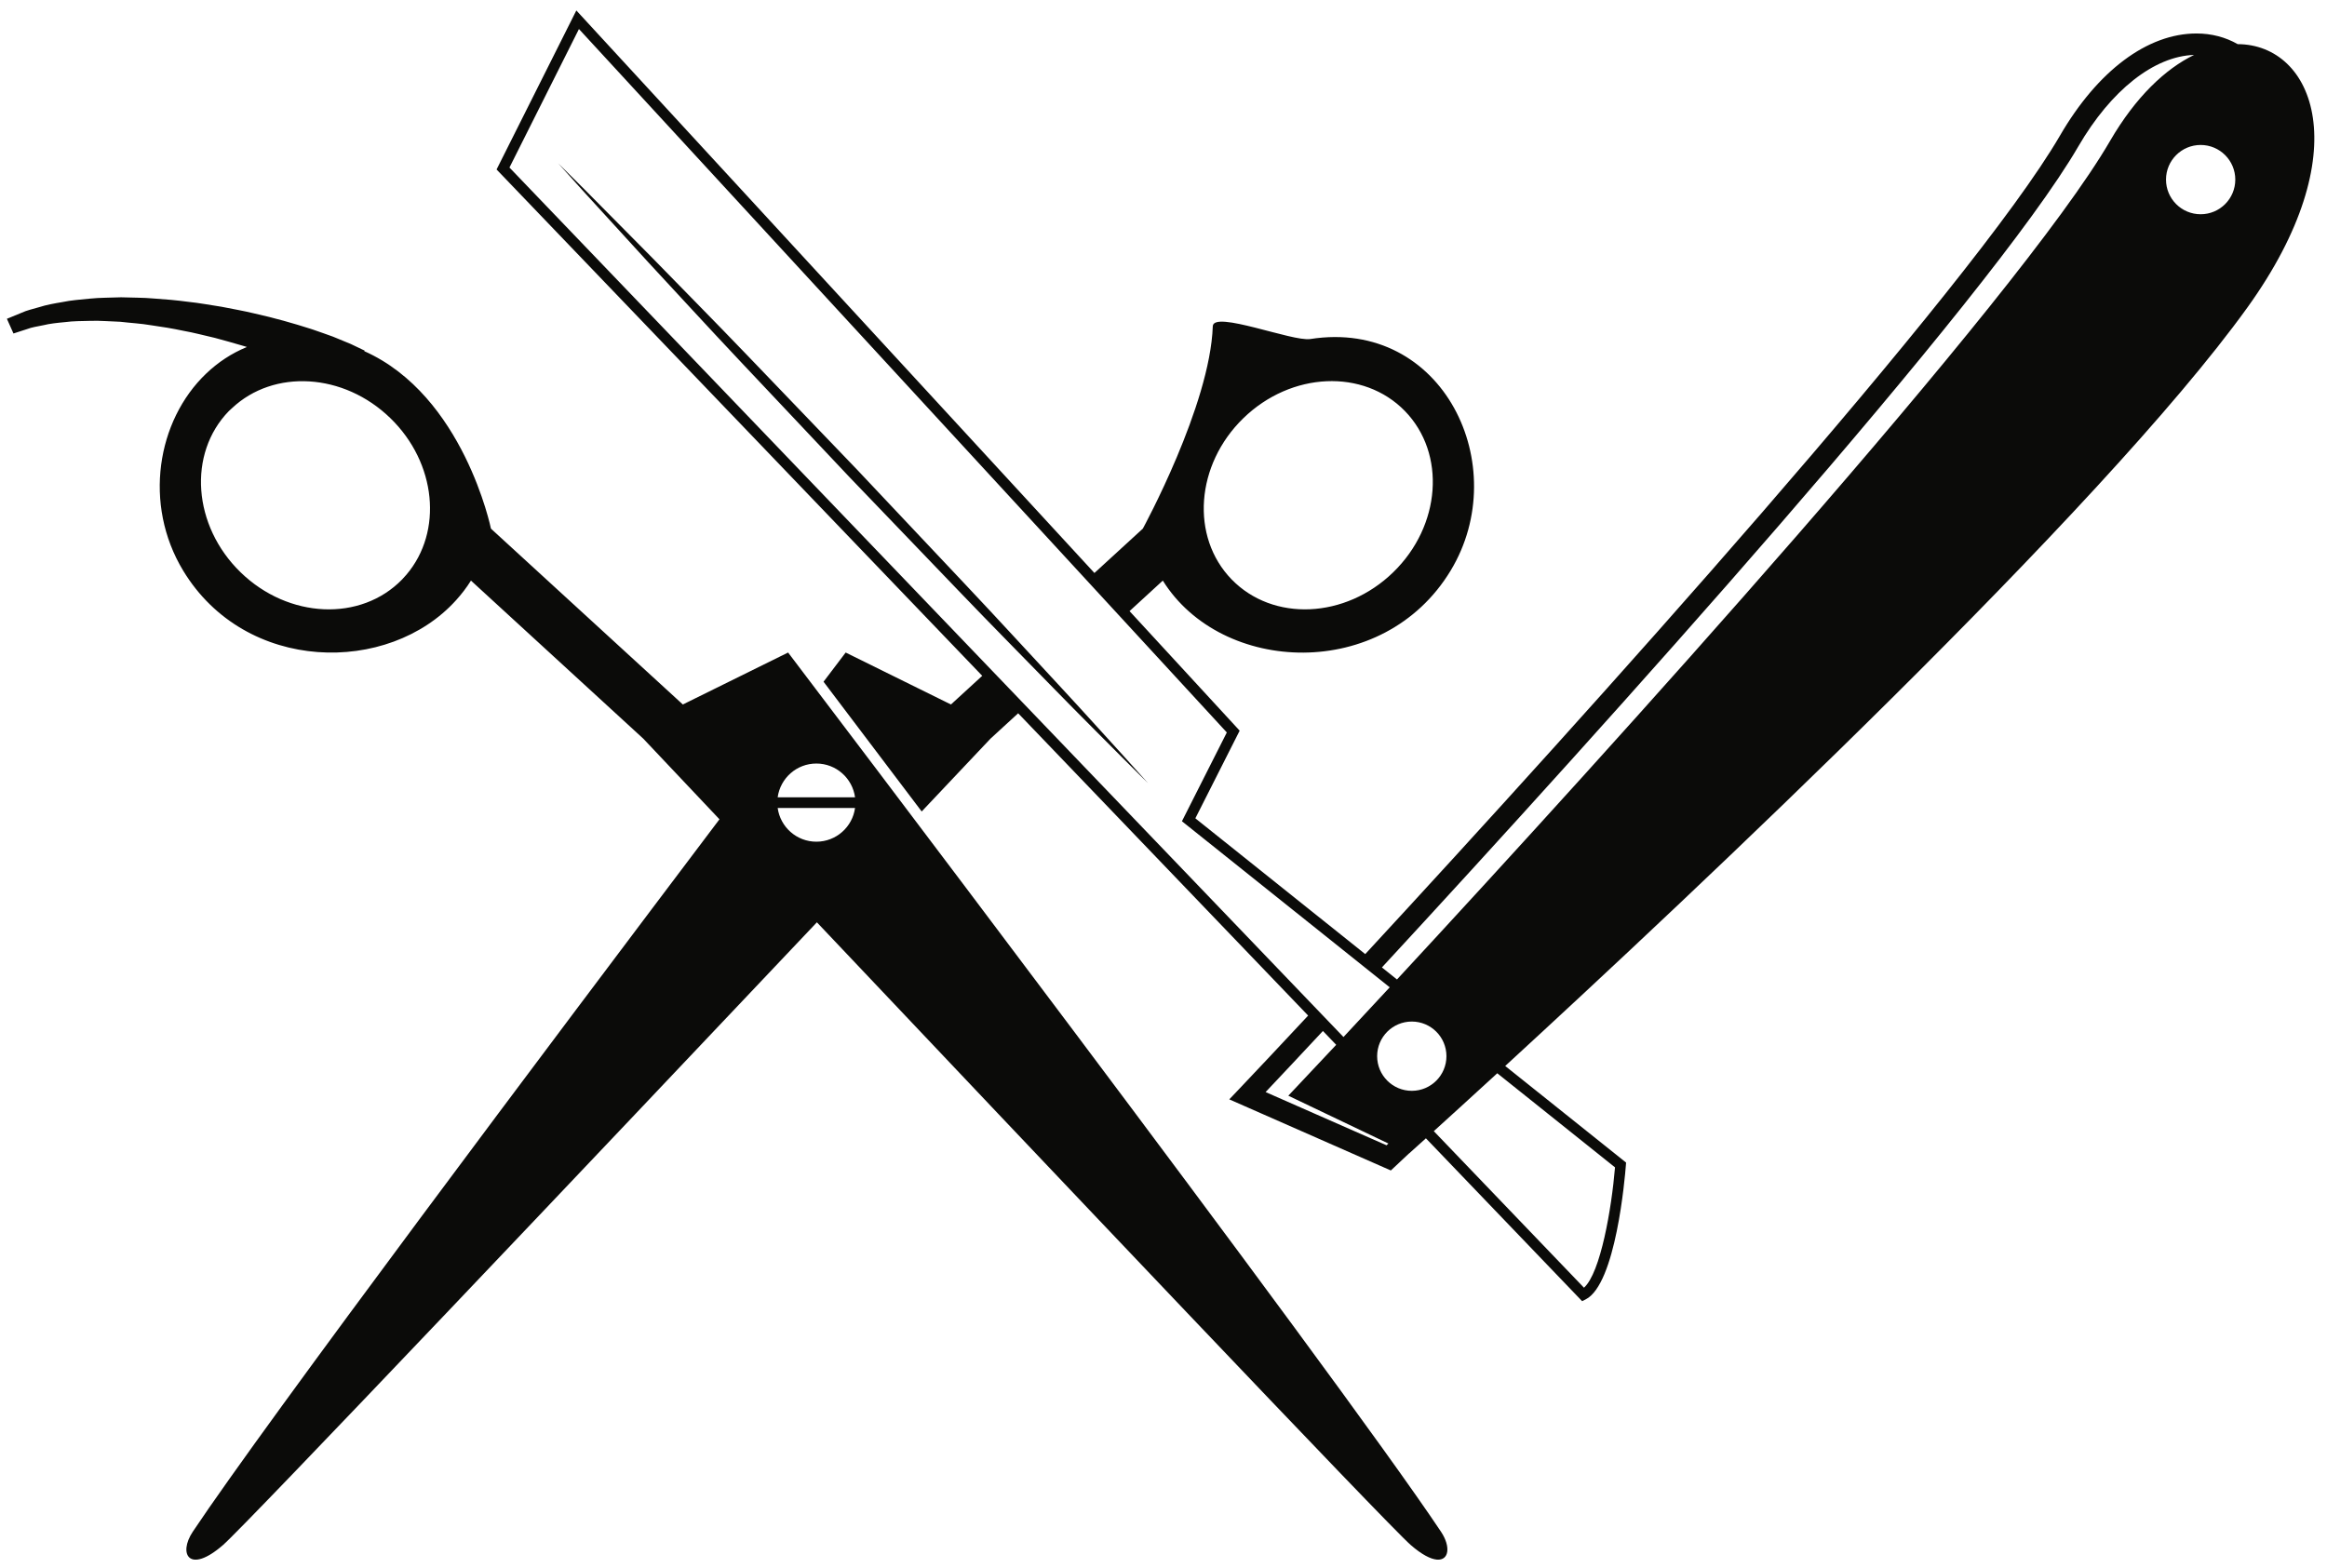 <?xml version="1.0" encoding="UTF-8"?>
<!DOCTYPE svg PUBLIC "-//W3C//DTD SVG 1.1//EN" "http://www.w3.org/Graphics/SVG/1.1/DTD/svg11.dtd">
<svg version="1.1" xmlns="http://www.w3.org/2000/svg" xmlns:xlink="http://www.w3.org/1999/xlink" x="0" y="0" width="583" height="393" viewBox="0, 0, 583, 393">
  <g id="Layer_1">
    <path d="M281.444,189.387 C285.365,193.748 287.606,196.241 287.606,196.241 C287.606,196.241 285.229,193.879 281.068,189.744 C276.948,185.57 270.983,179.686 263.971,172.486 C256.962,165.279 248.699,156.957 240.006,147.885 C231.308,138.823 222.028,129.153 212.747,119.485 C203.555,109.734 194.362,99.984 185.745,90.842 C177.122,81.704 169.22,73.039 162.372,65.681 C155.59,58.258 149.941,52.074 145.986,47.746 C142.064,43.384 139.823,40.89 139.823,40.89 C139.823,40.89 142.201,43.253 146.36,47.387 C150.487,51.553 156.382,57.505 163.456,64.649 C170.464,71.855 178.723,80.181 187.421,89.248 C196.12,98.313 205.4,107.978 214.681,117.646 C223.873,127.395 233.067,137.147 241.686,146.29 C250.313,155.423 258.21,164.093 265.059,171.45 C271.9,178.813 277.481,185.065 281.444,189.387 M551.343,53.69 C546.55,53.69 542.665,49.803 542.665,45.009 C542.665,40.215 546.55,36.328 551.343,36.328 C556.138,36.328 560.023,40.215 560.023,45.009 C560.023,49.803 556.138,53.69 551.343,53.69 M528.642,35.327 C505.501,75.153 402.41,188.856 349.996,245.455 L346.221,242.438 C401.504,182.625 498.397,75.077 520.712,36.668 C528.893,22.592 539.682,14.095 549.696,13.764 C542.529,17.251 535.093,24.225 528.642,35.327 M404.622,292.542 C403.761,302.871 401.004,318.956 396.847,322.7 C393.466,319.175 379.376,304.485 359.22,283.468 C363.025,280.02 368.45,275.082 375.122,268.961 L404.622,292.542 z M353.708,273.361 C348.914,273.361 345.026,269.473 345.026,264.679 C345.026,259.885 348.914,256.001 353.708,256.001 C358.501,256.001 362.387,259.885 362.387,264.679 C362.387,269.473 358.501,273.361 353.708,273.361 M347.381,287.008 L317.083,273.672 C320.93,269.601 325.798,264.416 331.442,258.364 C332.562,259.53 333.667,260.684 334.768,261.832 C329.559,267.403 325.454,271.763 322.772,274.585 L347.848,286.569 C347.691,286.718 347.52,286.879 347.381,287.008 M127.64,41.984 L145.048,7.274 L307.364,183.554 L296.118,205.803 L348.177,247.42 C343.929,252.004 340.049,256.174 336.593,259.876 C266.057,186.33 156.021,71.595 127.64,41.984 M311.511,104.798 C323.499,93.145 341.617,92.348 351.985,103.009 C362.35,113.674 361.035,131.767 349.047,143.416 C337.06,155.069 318.942,155.867 308.574,145.205 C298.208,134.54 299.524,116.45 311.511,104.798 M560.629,11.062 C557.582,9.325 554.086,8.39 550.305,8.39 C538.016,8.39 525.549,17.72 516.097,33.987 C493.957,72.089 397.129,179.509 342.041,239.097 L299.48,205.072 L310.582,183.106 L282.994,153.145 L291.329,145.496 C306.018,169.09 346.58,170.868 363.44,142.992 C379.257,116.836 361.604,79.729 328.274,84.961 C323.84,85.658 303.984,77.726 303.849,81.755 C303.181,101.596 286.321,132.477 286.321,132.477 L274.196,143.591 L144.394,2.622 L124.41,42.469 L125.062,43.15 C142.32,61.159 193.102,114.113 246.084,169.361 L238.249,176.544 L211.873,163.524 C211.873,163.524 209.871,166.163 206.327,170.837 C211.919,178.217 220.525,189.587 230.918,203.357 C241.6,192.051 248.151,185.112 248.151,185.112 L255.087,178.748 C280.328,205.068 305.662,231.483 327.739,254.504 C320.65,262.106 314.792,268.332 310.597,272.748 L307.981,275.5 L348.457,293.318 L349.743,292.118 C349.871,291.999 351.018,290.925 353.02,289.041 L353.04,289.05 C353.04,289.05 354.528,287.716 357.241,285.261 C380.506,309.521 395.7,325.362 395.7,325.362 L396.381,326.074 L397.26,325.632 C404.836,321.844 407.106,295.083 407.339,292.045 L407.393,291.341 L377.111,267.134 C424.077,223.98 526.542,127.777 563.015,77.12 C590.951,38.32 579.746,11.144 560.629,11.062 M204.529,210.929 C199.574,210.929 195.489,207.247 194.836,202.472 L214.221,202.472 C213.569,207.247 209.483,210.929 204.529,210.929 M204.529,191.342 C209.483,191.342 213.569,195.026 214.221,199.801 L194.836,199.801 C195.49,195.026 199.574,191.342 204.529,191.342 M101.847,143.988 C101.496,144.402 101.132,144.81 100.75,145.205 C90.38,155.867 72.263,155.069 60.276,143.416 C48.29,131.767 46.975,113.674 57.34,103.009 C57.589,102.754 57.862,102.537 58.119,102.294 C68.591,92.424 86.114,93.424 97.813,104.798 C109.355,116.018 110.997,133.207 101.847,143.988 M197.449,163.524 L171.076,176.544 L123.001,132.477 C123.001,132.477 116.177,99.11 91.273,88 L91.348,87.859 C91.348,87.859 90.087,87.259 87.882,86.205 C86.642,85.694 85.136,85.072 83.408,84.359 C81.909,83.839 80.24,83.202 78.427,82.603 C78.215,82.534 78.011,82.463 77.794,82.395 C73.668,81.074 68.841,79.683 63.607,78.524 C61.002,77.893 58.271,77.424 55.518,76.876 C52.733,76.459 49.939,75.917 47.091,75.628 C44.262,75.248 41.415,74.993 38.606,74.813 C35.81,74.549 33.012,74.611 30.339,74.502 C27.642,74.618 25.05,74.573 22.581,74.831 C20.112,75.083 17.786,75.237 15.646,75.697 C13.503,76.052 11.551,76.416 9.845,76.964 C8.137,77.46 6.635,77.799 5.458,78.357 C3.085,79.332 1.729,79.89 1.729,79.89 L3.377,83.573 C3.377,83.573 4.635,83.165 6.835,82.452 C7.902,82.024 9.326,81.82 10.91,81.489 C12.48,81.103 14.315,80.903 16.322,80.722 C18.304,80.442 20.512,80.469 22.821,80.402 C25.131,80.328 27.6,80.56 30.122,80.636 C32.657,80.936 35.273,81.062 37.919,81.516 C40.571,81.883 43.252,82.326 45.918,82.893 C48.595,83.363 51.234,84.087 53.843,84.677 C56.123,85.312 58.368,85.896 60.538,86.559 C60.825,86.647 61.125,86.724 61.41,86.815 C61.563,86.861 61.705,86.91 61.856,86.957 C57.999,88.538 54.587,90.819 51.667,93.606 C39.299,105.408 35.847,126.397 45.884,142.992 C61.483,168.783 97.354,169.175 114.268,150.406 C115.637,148.887 116.896,147.261 117.994,145.496 L118.339,145.813 L161.172,185.112 C161.172,185.112 168.485,192.858 180.254,205.314 C138.132,261.112 66.764,356.153 48.29,383.864 C44.618,389.373 47.346,394.59 55.856,387.201 C61.65,382.169 149.743,289.2 204.661,231.132 C259.581,289.2 347.672,382.169 353.465,387.201 C359.083,392.077 362.179,391.462 362.58,388.895 C362.787,387.574 362.28,385.736 361.033,383.864 C334.365,343.86 197.449,163.524 197.449,163.524" fill="#0B0B09"/>
  </g>
</svg>
